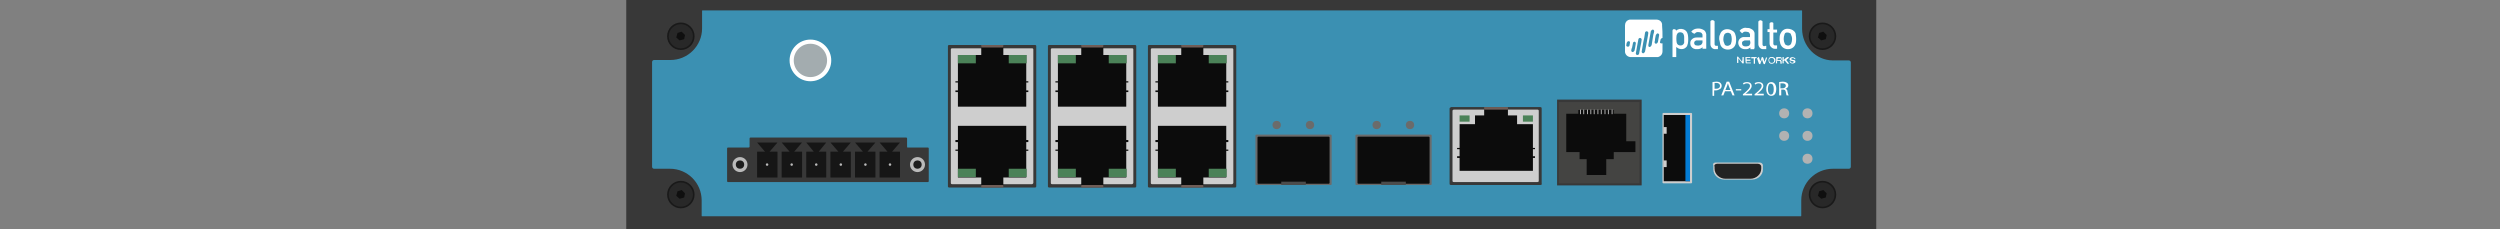 <?xml version="1.0" encoding="utf-8"?>
<!-- Copyright 2022 Virtual Console LLC. All rights reserved. Generator: Adobe Illustrator 26.0.2, SVG Export Plug-In . SVG Version: 6.00 Build 0)  -->
<svg version="1.1" id="Palo_Alto_PA-220R" xmlns="http://www.w3.org/2000/svg" xmlns:xlink="http://www.w3.org/1999/xlink" x="0px"
	 y="0px" viewBox="0 0 600 55" style="enable-background:new 0 0 600 55;" xml:space="preserve">
<rect x="0" y="0" width="600" height="55" fill="#808080" stroke="none"/>
<style type="text/css">
	.st0{fill:#383838;}
	.st1{fill:#3B90B2;}
	.st2{fill:#CECECE;}
	.st3{fill:#232323;}
	.st4{fill:#0C0C0C;}
	.st5{fill:#705D57;}
	.st6{fill:#4B8258;}
	.st7{fill:#161616;}
	.st8{fill:#BABABA;}
	.st9{fill:#1E1E1E;}
	.st10{fill:#6B6B6B;}
	.st11{fill:#4C4C4C;}
	.st12{fill:#037CD5;}
	.st13{fill:#444442;}
	.st14{fill:#B2B2B2;}
	.st15{fill:#191919;}
	.st16{fill:#282828;}
	.st17{fill:#0F0F0F;}
	.st18{fill:#FFFFFF;}
	.st19{fill:#A3ACAF;}
</style>
<g>
	<rect x="150.3" y="0" class="st0" width="300" height="55"/>
	<path class="st1" d="M432.5,6.9V2.6c0-0.1-0.1-0.1-0.1-0.1H168.6c-0.1,0-0.1,0.1-0.1,0.1v4.2c0,4.2-3.4,7.6-7.6,7.6H157
		c-0.3,0-0.5,0.2-0.5,0.5V40c0,0.3,0.2,0.5,0.5,0.5h3.8c4.2,0,7.6,3.4,7.6,7.6v3.7c0,0.1,0.1,0.1,0.1,0.1h263.7
		c0.1,0,0.1-0.1,0.1-0.1v-3.7c0-4.2,3.4-7.6,7.6-7.6h3.8c0.3,0,0.5-0.2,0.5-0.5V15c0-0.3-0.2-0.5-0.5-0.5h-3.8
		C435.9,14.5,432.5,11.1,432.5,6.9z"/>
	<g>
		<path class="st2" d="M411.8,39h10.5c0.4,0,0.8,0.3,0.8,0.7v1c0,1.3-1.2,2.4-2.6,2.4h-6.7c-1.4,0-2.6-1.1-2.6-2.4v-1
			C411,39.3,411.3,39,411.8,39z"/>
		<path class="st3" d="M412.1,39.3h9.8c0.4,0,0.8,0.3,0.8,0.7v0.5c0,1.3-1.2,2.4-2.6,2.4h-6c-1.4,0-2.6-1.1-2.6-2.4V40
			C411.3,39.6,411.7,39.3,412.1,39.3z"/>
	</g>
	<g>
		<g>
			<g>
				<path class="st0" d="M248.4,45h-20.6c-0.2,0-0.3-0.1-0.3-0.3V11.1c0-0.2,0.1-0.3,0.3-0.3h20.6c0.2,0,0.3,0.1,0.3,0.3v33.6
					C248.7,44.9,248.6,45,248.4,45z"/>
				<path class="st2" d="M247.7,44.2h-19.2c-0.2,0-0.3-0.1-0.3-0.3v-32c0-0.2,0.1-0.3,0.3-0.3h19.2c0.2,0,0.3,0.1,0.3,0.3v32
					C248,44,247.8,44.2,247.7,44.2z"/>
			</g>
			<g>
				<polygon class="st4" points="246.3,19.8 246.8,19.8 246.8,19.5 246.3,19.5 246.3,13.2 240.8,13.2 240.8,11.1 235.5,11.1 
					235.5,13.2 229.9,13.2 229.9,19.5 229.3,19.5 229.3,19.8 229.9,19.8 229.9,20.4 229.9,21.7 229.3,21.7 229.3,22.1 229.9,22.1 
					229.9,22.3 229.9,23.9 229.9,25.6 246.3,25.6 246.3,23.9 246.3,22.1 246.8,22.1 246.8,21.7 246.3,21.7 246.3,20.3 				"/>
				<rect x="235.5" y="10.8" class="st5" width="5.3" height="0.6"/>
				<rect x="229.9" y="13.2" class="st6" width="4.3" height="2"/>
				<rect x="242.1" y="13.2" class="st6" width="4.3" height="2"/>
			</g>
			<g>
				<polygon class="st4" points="246.3,35.9 246.8,35.9 246.8,36.2 246.3,36.2 246.3,42.6 240.8,42.6 240.8,44.6 235.5,44.6 
					235.5,42.6 229.9,42.6 229.9,36.2 229.3,36.2 229.3,35.9 229.9,35.9 229.9,35.3 229.9,34.1 229.3,34.1 229.3,33.6 229.9,33.6 
					229.9,33.5 229.9,31.9 229.9,30.2 246.3,30.2 246.3,31.9 246.3,33.6 246.8,33.6 246.8,34.1 246.3,34.1 246.3,35.4 				"/>
				<rect x="235.5" y="44.4" class="st5" width="5.3" height="0.6"/>
				<rect x="229.9" y="40.5" class="st6" width="4.3" height="2"/>
				<rect x="242.1" y="40.5" class="st6" width="4.3" height="2"/>
			</g>
		</g>
		<g>
			<g>
				<path class="st0" d="M272.4,45h-20.6c-0.2,0-0.3-0.1-0.3-0.3V11.1c0-0.2,0.1-0.3,0.3-0.3h20.6c0.2,0,0.3,0.1,0.3,0.3v33.6
					C272.7,44.9,272.6,45,272.4,45z"/>
				<path class="st2" d="M271.7,44.2h-19.2c-0.2,0-0.3-0.1-0.3-0.3v-32c0-0.2,0.1-0.3,0.3-0.3h19.2c0.2,0,0.3,0.1,0.3,0.3v32
					C272,44,271.8,44.2,271.7,44.2z"/>
			</g>
			<g>
				<polygon class="st4" points="270.3,19.8 270.8,19.8 270.8,19.5 270.3,19.5 270.3,13.2 264.8,13.2 264.8,11.1 259.5,11.1 
					259.5,13.2 253.9,13.2 253.9,19.5 253.3,19.5 253.3,19.8 253.9,19.8 253.9,20.4 253.9,21.7 253.3,21.7 253.3,22.1 253.9,22.1 
					253.9,22.3 253.9,23.9 253.9,25.6 270.3,25.6 270.3,23.9 270.3,22.1 270.8,22.1 270.8,21.7 270.3,21.7 270.3,20.3 				"/>
				<rect x="259.5" y="10.8" class="st5" width="5.3" height="0.6"/>
				<rect x="253.9" y="13.2" class="st6" width="4.3" height="2"/>
				<rect x="266.1" y="13.2" class="st6" width="4.3" height="2"/>
			</g>
			<g>
				<polygon class="st4" points="270.3,35.9 270.8,35.9 270.8,36.2 270.3,36.2 270.3,42.6 264.8,42.6 264.8,44.6 259.5,44.6 
					259.5,42.6 253.9,42.6 253.9,36.2 253.3,36.2 253.3,35.9 253.9,35.9 253.9,35.3 253.9,34.1 253.3,34.1 253.3,33.6 253.9,33.6 
					253.9,33.5 253.9,31.9 253.9,30.2 270.3,30.2 270.3,31.9 270.3,33.6 270.8,33.6 270.8,34.1 270.3,34.1 270.3,35.4 				"/>
				<rect x="259.5" y="44.4" class="st5" width="5.3" height="0.6"/>
				<rect x="253.9" y="40.5" class="st6" width="4.3" height="2"/>
				<rect x="266.1" y="40.5" class="st6" width="4.3" height="2"/>
			</g>
		</g>
		<g>
			<g>
				<path class="st0" d="M296.4,45h-20.6c-0.2,0-0.3-0.1-0.3-0.3V11.1c0-0.2,0.1-0.3,0.3-0.3h20.6c0.2,0,0.3,0.1,0.3,0.3v33.6
					C296.7,44.9,296.6,45,296.4,45z"/>
				<path class="st2" d="M295.7,44.2h-19.2c-0.2,0-0.3-0.1-0.3-0.3v-32c0-0.2,0.1-0.3,0.3-0.3h19.2c0.2,0,0.3,0.1,0.3,0.3v32
					C296,44,295.8,44.2,295.7,44.2z"/>
			</g>
			<g>
				<polygon class="st4" points="294.3,19.8 294.8,19.8 294.8,19.5 294.3,19.5 294.3,13.2 288.8,13.2 288.8,11.1 283.5,11.1 
					283.5,13.2 277.9,13.2 277.9,19.5 277.3,19.5 277.3,19.8 277.9,19.8 277.9,20.4 277.9,21.7 277.3,21.7 277.3,22.1 277.9,22.1 
					277.9,22.3 277.9,23.9 277.9,25.6 294.3,25.6 294.3,23.9 294.3,22.1 294.8,22.1 294.8,21.7 294.3,21.7 294.3,20.3 				"/>
				<rect x="283.5" y="10.8" class="st5" width="5.3" height="0.6"/>
				<rect x="277.9" y="13.2" class="st6" width="4.3" height="2"/>
				<rect x="290.1" y="13.2" class="st6" width="4.3" height="2"/>
			</g>
			<g>
				<polygon class="st4" points="294.3,35.9 294.8,35.9 294.8,36.2 294.3,36.2 294.3,42.6 288.8,42.6 288.8,44.6 283.5,44.6 
					283.5,42.6 277.9,42.6 277.9,36.2 277.3,36.2 277.3,35.9 277.9,35.9 277.9,35.3 277.9,34.1 277.3,34.1 277.3,33.6 277.9,33.6 
					277.9,33.5 277.9,31.9 277.9,30.2 294.3,30.2 294.3,31.9 294.3,33.6 294.8,33.6 294.8,34.1 294.3,34.1 294.3,35.4 				"/>
				<rect x="283.5" y="44.4" class="st5" width="5.3" height="0.6"/>
				<rect x="277.9" y="40.5" class="st6" width="4.3" height="2"/>
				<rect x="290.1" y="40.5" class="st6" width="4.3" height="2"/>
			</g>
		</g>
	</g>
	<g>
		<path class="st0" d="M217.7,35.2v-2c0-0.1-0.1-0.2-0.2-0.2h-37.4c-0.1,0-0.2,0.1-0.2,0.2v2c0,0.1-0.1,0.2-0.2,0.2h-5
			c-0.1,0-0.2,0.1-0.2,0.2v7.9c0,0.1,0.1,0.2,0.2,0.2h48c0.1,0,0.2-0.1,0.2-0.2v-7.9c0-0.1-0.1-0.2-0.2-0.2h-5
			C217.8,35.4,217.7,35.3,217.7,35.2z"/>
		<g>
			<g>
				<polygon class="st7" points="216,34.2 211.1,34.2 213,36.4 211.1,36.4 211.1,42.6 216,42.6 216,36.4 214.1,36.4 				"/>
				<circle class="st8" cx="213.6" cy="39.5" r="0.3"/>
			</g>
			<g>
				<polygon class="st7" points="210.1,34.2 205.2,34.2 207.1,36.4 205.2,36.4 205.2,42.6 210.1,42.6 210.1,36.4 208.2,36.4 				"/>
				<circle class="st8" cx="207.7" cy="39.5" r="0.3"/>
			</g>
			<g>
				<polygon class="st7" points="204.2,34.2 199.3,34.2 201.2,36.4 199.3,36.4 199.3,42.6 204.2,42.6 204.2,36.4 202.3,36.4 				"/>
				<circle class="st8" cx="201.8" cy="39.5" r="0.3"/>
			</g>
			<g>
				<polygon class="st7" points="198.3,34.2 193.5,34.2 195.3,36.4 193.5,36.4 193.5,42.6 198.3,42.6 198.3,36.4 196.5,36.4 				"/>
				<circle class="st8" cx="195.9" cy="39.5" r="0.3"/>
			</g>
			<g>
				<polygon class="st7" points="192.5,34.2 187.6,34.2 189.5,36.4 187.6,36.4 187.6,42.6 192.5,42.6 192.5,36.4 190.6,36.4 				"/>
				<circle class="st8" cx="190" cy="39.5" r="0.3"/>
			</g>
			<g>
				<polygon class="st7" points="186.6,34.2 181.7,34.2 183.6,36.4 181.7,36.4 181.7,42.6 186.6,42.6 186.6,36.4 184.7,36.4 				"/>
				<circle class="st8" cx="184.1" cy="39.5" r="0.3"/>
			</g>
		</g>
		<g>
			<circle class="st8" cx="177.6" cy="39.5" r="1.8"/>
			<circle class="st9" cx="177.6" cy="39.5" r="1"/>
		</g>
		<g>
			<circle class="st8" cx="220.2" cy="39.5" r="1.8"/>
			<circle class="st9" cx="220.2" cy="39.5" r="1"/>
		</g>
	</g>
	<g>
		<g>
			<path class="st10" d="M319.4,44.4h-17.9c-0.1,0-0.2-0.1-0.2-0.2V32.5c0-0.1,0.1-0.2,0.2-0.2h17.9c0.1,0,0.2,0.1,0.2,0.2v11.7
				C319.6,44.3,319.5,44.4,319.4,44.4z"/>
			<path class="st4" d="M318.9,44.1H302c-0.1,0-0.2-0.1-0.2-0.2V33c0-0.1,0.1-0.2,0.2-0.2h16.9c0.1,0,0.2,0.1,0.2,0.2v10.9
				C319.1,44,319,44.1,318.9,44.1z"/>
			<rect x="307.5" y="43.6" class="st11" width="5.9" height="0.8"/>
		</g>
		<g>
			<circle class="st10" cx="306.4" cy="30" r="1"/>
			<circle class="st10" cx="314.4" cy="30" r="1"/>
		</g>
	</g>
	<g>
		<g>
			<path class="st10" d="M343.4,44.4h-17.9c-0.1,0-0.2-0.1-0.2-0.2V32.5c0-0.1,0.1-0.2,0.2-0.2h17.9c0.1,0,0.2,0.1,0.2,0.2v11.7
				C343.6,44.3,343.5,44.4,343.4,44.4z"/>
			<path class="st4" d="M342.9,44.1H326c-0.1,0-0.2-0.1-0.2-0.2V33c0-0.1,0.1-0.2,0.2-0.2h16.9c0.1,0,0.2,0.1,0.2,0.2v10.9
				C343.1,44,343,44.1,342.9,44.1z"/>
			<rect x="331.5" y="43.6" class="st11" width="5.9" height="0.8"/>
		</g>
		<g>
			<circle class="st10" cx="330.4" cy="30" r="1"/>
			<circle class="st10" cx="338.4" cy="30" r="1"/>
		</g>
	</g>
	<g>
		<path class="st0" d="M369.7,44.4h-21.4c-0.3,0-0.4-0.1-0.4-0.3V26c0-0.1,0.3-0.3,0.4-0.3h21.3c0.3,0,0.4,0.1,0.4,0.3v18
			C370.1,44.2,370,44.4,369.7,44.4z"/>
		<path class="st2" d="M369,43.7h-20c-0.3,0-0.4-0.1-0.4-0.3V26.6c0-0.1,0.1-0.3,0.4-0.3h19.9c0.3,0,0.4,0.1,0.4,0.3v16.9
			C369.4,43.5,369.1,43.7,369,43.7z"/>
		<g>
			<g>
				<polygon class="st4" points="367.9,35.8 368.4,35.8 368.4,35.5 367.9,35.5 367.9,29.8 364.1,29.8 364.1,27.7 361.9,27.7 
					361.9,26.2 356.2,26.2 356.2,27.7 354,27.7 354,29.8 350.3,29.8 350.3,35.5 349.7,35.5 349.7,35.8 350.3,35.8 350.3,36.3 
					350.3,37.5 349.7,37.5 349.7,37.9 350.3,37.9 350.3,38 350.3,39.5 350.3,41 367.9,41 367.9,39.5 367.9,37.9 368.4,37.9 
					368.4,37.5 367.9,37.5 367.9,36.2 				"/>
				<rect x="356.2" y="25.7" class="st5" width="5.7" height="0.6"/>
			</g>
			<rect x="365.5" y="27.7" class="st6" width="2.4" height="1.5"/>
			<rect x="350.3" y="27.7" class="st6" width="2.4" height="1.5"/>
		</g>
	</g>
	<g>
		<path class="st2" d="M399,43.8V27.3c0-0.1,0.1-0.2,0.2-0.2h6.7c0.1,0,0.2,0.1,0.2,0.2v16.5c0,0.1-0.1,0.2-0.2,0.2h-6.6
			C399.1,44,399,43.9,399,43.8z"/>
		<g>
			<rect x="399.3" y="27.6" class="st4" width="6.3" height="15.9"/>
			<rect x="404.5" y="27.6" class="st12" width="1.1" height="15.9"/>
		</g>
		<rect x="399.2" y="30.5" class="st2" width="0.8" height="1.6"/>
		<rect x="399.2" y="38.5" class="st2" width="0.8" height="1.6"/>
	</g>
	<g>
		<g>
			<path class="st0" d="M394,44.5h-20.3l0,0V23.9l0,0H394l0,0V44.5C394,44.4,394,44.5,394,44.5z"/>
			<path class="st13" d="M393.5,44h-19.4l0,0V24.5l0,0h19.4l0,0V44C393.6,44,393.6,44,393.5,44z"/>
		</g>
		<g>
			<polygon class="st4" points="390.3,33.9 390.3,31.8 390.3,31.6 390.3,31.1 390.3,30.2 390.3,29.9 390.3,29.8 390.3,28.6 
				390.3,27.3 375.9,27.3 375.9,28.6 375.9,29.9 375.9,30.2 375.9,31.2 375.9,31.6 375.9,31.8 375.9,36.5 379.1,36.5 379.1,38.2 
				380.8,38.2 380.8,42 385.5,42 385.5,38.2 387.3,38.2 387.3,36.5 389.2,36.5 389.2,36.5 392.5,36.5 392.5,33.9 			"/>
			<g>
				<rect x="378.8" y="26.4" class="st4" width="8.5" height="1.1"/>
				<g>
					<g>
						<path class="st2" d="M387,27.4h-0.2l0,0v-1.1l0,0h0.2l0,0V27.4L387,27.4z"/>
					</g>
					<g>
						<path class="st2" d="M386.1,27.4h-0.2l0,0v-1.1l0,0h0.2l0,0V27.4C386.2,27.4,386.1,27.4,386.1,27.4z"/>
					</g>
					<g>
						<path class="st2" d="M385.3,27.4h-0.2l0,0v-1.1l0,0h0.2l0,0V27.4L385.3,27.4z"/>
					</g>
					<g>
						<path class="st2" d="M384.4,27.4h-0.2l0,0v-1.1l0,0h0.2l0,0V27.4C384.5,27.4,384.5,27.4,384.4,27.4z"/>
					</g>
					<g>
						<path class="st2" d="M383.6,27.4h-0.2l0,0v-1.1l0,0h0.2l0,0V27.4L383.6,27.4z"/>
					</g>
					<g>
						<path class="st2" d="M382.7,27.4h-0.2l0,0v-1.1l0,0h0.2l0,0V27.4C382.8,27.4,382.8,27.4,382.7,27.4z"/>
					</g>
					<g>
						<path class="st2" d="M381.9,27.4h-0.2l0,0v-1.1l0,0h0.2l0,0V27.4L381.9,27.4z"/>
					</g>
					<g>
						<path class="st2" d="M381.1,27.4h-0.2l0,0v-1.1l0,0h0.2l0,0V27.4L381.1,27.4z"/>
					</g>
					<g>
						<path class="st2" d="M380.2,27.4H380l0,0v-1.1l0,0h0.2l0,0V27.4L380.2,27.4z"/>
					</g>
					<g>
						<path class="st2" d="M379.4,27.4h-0.2l0,0v-1.1l0,0h0.2l0,0V27.4L379.4,27.4z"/>
					</g>
				</g>
			</g>
		</g>
	</g>
	<g>
		<circle class="st14" cx="428.2" cy="27.2" r="1.2"/>
		<circle class="st14" cx="433.8" cy="27.2" r="1.2"/>
		<circle class="st14" cx="428.2" cy="32.6" r="1.2"/>
		<circle class="st14" cx="433.8" cy="32.6" r="1.2"/>
		<circle class="st14" cx="433.8" cy="38.1" r="1.2"/>
	</g>
	<g>
		<circle class="st15" cx="163.4" cy="8.7" r="3.3"/>
		<circle class="st16" cx="163.4" cy="8.7" r="2.9"/>
		<polygon class="st17" points="163.1,9.7 164.2,9.4 164.4,8.4 163.6,7.6 162.6,7.9 162.3,9 		"/>
	</g>
	<g>
		<circle class="st15" cx="163.4" cy="46.7" r="3.3"/>
		<circle class="st16" cx="163.4" cy="46.7" r="2.9"/>
		<polygon class="st17" points="163.1,47.7 164.2,47.4 164.4,46.4 163.6,45.6 162.6,45.9 162.3,47 		"/>
	</g>
	<g>
		<circle class="st15" cx="437.4" cy="8.7" r="3.3"/>
		<circle class="st16" cx="437.4" cy="8.7" r="2.9"/>
		<polygon class="st17" points="437.1,9.7 438.2,9.4 438.4,8.4 437.6,7.6 436.6,7.9 436.3,9 		"/>
	</g>
	<g>
		<circle class="st15" cx="437.4" cy="46.7" r="3.3"/>
		<circle class="st16" cx="437.4" cy="46.7" r="2.9"/>
		<polygon class="st17" points="437.1,47.7 438.2,47.4 438.4,46.4 437.6,45.6 436.6,45.9 436.3,47 		"/>
	</g>
	<g>
		<path class="st18" d="M399,9.1c-0.3,0.1-0.4,0.2-0.5,0.5c0,0.1,0,0.3-0.1,0.4c-0.1,0.3,0.2,0.5,0.5,0.4c0,0,0,0,0.1,0
			c0,0,0,0.1,0,0.1c0,0.6,0,1.2,0,1.8c0,0.7-0.4,1.2-1.1,1.4c-0.1,0-0.2,0-0.4,0c-2,0-4.1,0-6.1,0c-0.7,0-1.3-0.5-1.4-1.2
			c0-0.1,0-0.2,0-0.2c0-2.1,0-4.1,0-6.2c0-0.6,0.3-1.1,0.8-1.3c0.2-0.1,0.4-0.1,0.6-0.1c2,0,4.1,0,6.1,0c0.7,0,1.3,0.4,1.4,1.1
			c0,0.1,0,0.2,0,0.3C399,7.1,399,8.1,399,9.1C399,9.1,399,9.1,399,9.1z M395.6,7.9c0-0.2-0.2-0.4-0.4-0.4c-0.2,0-0.4,0.2-0.4,0.4
			c-0.1,0.7-0.2,1.4-0.4,2.2c-0.1,0.8-0.3,1.5-0.4,2.3c0,0.2,0.2,0.4,0.4,0.4c0.2-0.1,0.3-0.2,0.4-0.4c0-0.2,0.1-0.3,0.1-0.5
			c0.2-1.1,0.4-2.2,0.6-3.3C395.5,8.4,395.6,8.1,395.6,7.9z M397,7.5c0-0.3-0.2-0.4-0.4-0.4c-0.2,0.1-0.3,0.2-0.4,0.4
			c-0.2,1.1-0.4,2.2-0.6,3.3c0,0.1,0,0.3,0.1,0.4c0.1,0.1,0.3,0.1,0.4,0c0.2-0.1,0.2-0.3,0.3-0.4c0.1-0.8,0.3-1.7,0.4-2.5
			C396.9,8,397,7.7,397,7.5z M394,9.5c0-0.2-0.2-0.4-0.4-0.4c-0.2,0-0.4,0.2-0.4,0.4c-0.1,0.5-0.2,1.1-0.3,1.6
			c-0.1,0.6-0.2,1.2-0.3,1.7c0,0.2,0.1,0.4,0.4,0.4c0.2,0,0.4-0.2,0.4-0.4c0.2-0.9,0.3-1.7,0.5-2.6C393.9,10,394,9.7,394,9.5z
			 M391.5,12.1c0,0.3,0.2,0.4,0.4,0.4c0.2-0.1,0.3-0.2,0.4-0.4c0-0.2,0.1-0.4,0.1-0.5c0.1-0.4,0.1-0.8,0.2-1.2
			c0-0.3-0.2-0.4-0.4-0.4c-0.2,0.1-0.3,0.2-0.3,0.4c-0.1,0.3-0.1,0.7-0.2,1C391.6,11.6,391.5,11.9,391.5,12.1z M397.1,10.1
			c0,0.3,0.2,0.4,0.4,0.4c0.2-0.1,0.3-0.2,0.4-0.4c0.1-0.6,0.2-1.2,0.3-1.7c0-0.2-0.1-0.3-0.3-0.4c-0.2,0-0.4,0.2-0.5,0.4
			c-0.1,0.3-0.1,0.7-0.2,1C397.2,9.6,397.2,9.8,397.1,10.1z M390.7,11.2c0.2,0,0.4-0.1,0.4-0.4c0-0.2,0.1-0.4,0.1-0.6
			c0-0.2-0.2-0.4-0.4-0.3c-0.2,0-0.3,0.2-0.4,0.4c0,0.2-0.1,0.4-0.1,0.6C390.3,11.1,390.5,11.2,390.7,11.2z"/>
		<path class="st18" d="M402.2,7.4c0.2-0.1,0.3-0.3,0.5-0.3c0.5-0.3,1.3-0.2,1.8,0.2c0.4,0.3,0.5,0.7,0.6,1.1c0.1,0.7,0.1,1.3,0,2
			c-0.1,0.4-0.2,0.8-0.5,1c-0.5,0.5-1.4,0.5-2,0.1c-0.1-0.1-0.2-0.2-0.3-0.2c0,0.8,0,1.6,0,2.4c-0.3,0-0.6,0-0.9,0c0,0,0-0.1,0-0.1
			c0-2.1,0-4.1,0-6.2c0-0.2,0.1-0.4,0.3-0.4c0.1,0,0.3,0,0.4,0.1C402.2,7.1,402.3,7.2,402.2,7.4C402.2,7.4,402.2,7.4,402.2,7.4z
			 M404.2,9.4c0-0.2,0-0.4,0-0.6c0-0.2-0.1-0.5-0.2-0.7c-0.3-0.4-0.8-0.4-1.1-0.3c-0.3,0.1-0.4,0.4-0.5,0.6c-0.1,0.6-0.1,1.2,0,1.8
			c0.1,0.4,0.3,0.6,0.7,0.7c0.5,0.1,0.9-0.1,1.1-0.6C404.2,10,404.2,9.7,404.2,9.4z"/>
		<path class="st18" d="M405.9,7.6c0.3-0.4,0.7-0.6,1.1-0.7c0.6-0.1,1.1-0.1,1.7,0.2c0.5,0.2,0.7,0.6,0.8,1.1c0,0.2,0,0.3,0,0.5
			c0,1,0,2,0,2.9c0,0,0,0.1,0,0.1c-0.3,0-0.6,0-0.9,0c0-0.1,0-0.3,0-0.4c-0.1,0.1-0.1,0.1-0.2,0.2c-0.3,0.2-0.6,0.3-1,0.3
			c-0.2,0-0.3,0-0.5,0c-0.6-0.1-1.1-0.5-1.2-1.1c-0.1-0.5,0-1,0.4-1.3c0.3-0.3,0.7-0.4,1.1-0.4c0.4,0,0.9,0,1.3,0c0,0,0.1,0,0.1,0
			c0-0.2,0-0.5,0-0.7c-0.1-0.2-0.2-0.4-0.4-0.5c-0.3-0.1-0.6-0.1-0.8-0.1c-0.3,0-0.5,0.2-0.7,0.4C406.3,8,406.1,7.8,405.9,7.6z
			 M408.6,9.7C408.6,9.7,408.5,9.7,408.6,9.7c-0.4,0-0.8,0-1.1,0c-0.1,0-0.3,0-0.4,0c-0.3,0.1-0.5,0.3-0.5,0.6
			c0,0.3,0.2,0.6,0.5,0.6c0.2,0,0.5,0.1,0.7,0c0.4,0,0.7-0.3,0.8-0.7C408.6,10.1,408.6,9.9,408.6,9.7z"/>
		<path class="st18" d="M421,11.8c-0.3,0-0.6,0-0.9,0c0-0.1,0-0.3,0-0.4c-0.2,0.1-0.3,0.2-0.5,0.3c-0.2,0.1-0.5,0.1-0.7,0.1
			c-0.2,0-0.5,0-0.7-0.1c-0.9-0.3-1.3-1.4-0.8-2.2c0.2-0.3,0.5-0.5,0.9-0.6c0.2,0,0.4,0,0.5,0c0.4,0,0.7,0,1.1,0c0,0,0.1,0,0.1,0
			c0-0.2,0-0.5,0-0.7c-0.1-0.2-0.2-0.4-0.4-0.5c-0.3-0.1-0.6-0.1-0.8-0.1c-0.3,0-0.5,0.2-0.7,0.4c-0.2-0.2-0.4-0.4-0.6-0.6
			c0.2-0.2,0.3-0.4,0.6-0.5c0.3-0.2,0.7-0.3,1.1-0.2c0.3,0,0.7,0,1,0.2c0.5,0.2,0.9,0.6,0.9,1.2c0,0.2,0,0.3,0,0.5c0,1,0,2,0,2.9
			C421,11.7,421,11.7,421,11.8z M420,9.7C420,9.7,420,9.7,420,9.7c-0.4,0-0.8,0-1.1,0c-0.1,0-0.3,0-0.4,0.1
			c-0.3,0.1-0.5,0.3-0.4,0.7c0,0.3,0.2,0.5,0.5,0.6c0.2,0,0.5,0.1,0.7,0c0.5,0,0.7-0.3,0.8-0.8C420.1,10.1,420,9.9,420,9.7z"/>
		<path class="st18" d="M412.6,9.4c0-0.4,0-0.8,0.2-1.1c0.2-0.8,0.9-1.3,1.7-1.3c0.6,0,1.1,0.2,1.6,0.6c0.3,0.3,0.4,0.7,0.5,1.1
			c0.1,0.6,0.1,1.1,0,1.7c-0.2,0.9-0.9,1.5-1.9,1.5c-1,0-1.8-0.6-1.9-1.6C412.7,9.9,412.7,9.7,412.6,9.4z M413.6,9.4
			c0,0.4,0.1,0.8,0.3,1.2c0,0.1,0.1,0.1,0.1,0.2c0.3,0.2,0.6,0.3,1,0.1c0.2-0.1,0.3-0.2,0.4-0.3c0.3-0.8,0.3-1.6,0-2.4
			c0,0-0.1-0.1-0.1-0.1c-0.3-0.2-0.5-0.3-0.9-0.2c-0.3,0.1-0.5,0.2-0.6,0.5C413.7,8.6,413.6,9,413.6,9.4z"/>
		<path class="st18" d="M427.1,9.5c0-0.5,0-1,0.2-1.4c0.3-0.7,0.9-1.2,1.7-1.2c0.6,0,1.2,0.2,1.6,0.6c0.3,0.3,0.4,0.6,0.4,1
			c0.1,0.6,0.1,1.2,0,1.8c-0.2,0.9-0.9,1.5-1.9,1.5c-1,0-1.8-0.7-1.9-1.7C427.1,9.9,427.1,9.6,427.1,9.5z M430.1,9.4
			c0-0.4-0.1-0.8-0.3-1.2c0,0,0-0.1,0-0.1c-0.3-0.2-0.5-0.3-0.9-0.3c-0.3,0-0.5,0.1-0.6,0.4c-0.3,0.8-0.3,1.6,0.1,2.4
			c0,0,0.1,0.1,0.1,0.1c0.3,0.2,0.6,0.3,0.9,0.2c0.2-0.1,0.4-0.2,0.5-0.5C430,10.1,430.1,9.8,430.1,9.4z"/>
		<path class="st18" d="M425.6,7.1c0.3,0,0.6,0,0.9,0c0,0.2,0,0.5,0,0.7c-0.3,0-0.6,0-0.9,0c0,0,0,0.1,0,0.1c0,0.8,0,1.6,0,2.4
			c0,0.1,0,0.2,0,0.3c0.1,0.2,0.2,0.3,0.4,0.3c0.2,0,0.3,0,0.5,0c0,0.3,0,0.6,0,0.8c-0.4,0-0.8,0.1-1.2-0.2
			c-0.4-0.3-0.6-0.6-0.6-1.1c0-0.9,0-1.8,0-2.6c0,0,0,0,0-0.1c-0.2,0-0.3,0-0.5,0c0-0.3,0-0.5,0-0.7c0.2,0,0.3,0,0.5,0
			c0,0,0-0.1,0-0.1c0-0.4,0-0.8,0-1.2c0-0.2,0.1-0.2,0.2-0.3c0.2-0.1,0.5-0.1,0.7,0.1c0,0,0,0.1,0,0.1c0,0.4,0,0.8,0,1.2
			C425.6,7,425.6,7,425.6,7.1z"/>
		<path class="st18" d="M423.9,11c0,0.3,0,0.5,0,0.8c-0.1,0-0.1,0-0.2,0c-0.2,0-0.4,0-0.6,0c-0.6,0-1.1-0.6-1.1-1.2
			c0-0.1,0-0.2,0-0.3c0-1.7,0-3.4,0-5c0-0.2,0.1-0.3,0.3-0.4c0.2-0.1,0.4,0,0.6,0.1c0.1,0.1,0.1,0.1,0.1,0.2c0,1.7,0,3.5,0,5.2
			c0,0.1,0,0.2,0,0.3c0,0.2,0.2,0.4,0.4,0.4C423.6,11,423.7,11,423.9,11C423.9,11,423.9,11,423.9,11z"/>
		<path class="st18" d="M412.3,11c0,0.3,0,0.5,0,0.8c0,0,0,0,0,0c-0.3,0-0.6,0-0.8,0c-0.6-0.1-1-0.6-1-1.2c0-1.8,0-3.6,0-5.4
			c0-0.2,0.1-0.2,0.2-0.3c0.2-0.1,0.5-0.1,0.7,0.1c0.1,0.1,0.1,0.1,0.1,0.2c0,1.7,0,3.5,0,5.2c0,0.1,0,0.2,0,0.2
			c0,0.3,0.2,0.4,0.4,0.4C412,11,412.2,11,412.3,11z"/>
		<path class="st18" d="M421.9,13.7c0.3,0,0.3,0,0.3,0.2c0.1,0.3,0.2,0.6,0.3,0.9c0-0.1,0-0.1,0-0.1c0.1-0.3,0.2-0.6,0.3-0.9
			c0-0.1,0-0.1,0.1-0.1c0.2,0,0.2,0,0.3,0.2c0.1,0.3,0.2,0.6,0.3,1c0-0.1,0-0.1,0-0.1c0.1-0.3,0.2-0.6,0.3-0.9
			c0-0.1,0.1-0.1,0.1-0.1c0,0,0.1,0,0.2,0c0,0,0,0.1,0,0.1c-0.2,0.5-0.3,0.9-0.5,1.4c0,0.1,0,0.1-0.1,0.1c-0.2,0-0.2,0-0.3-0.2
			c-0.1-0.3-0.2-0.6-0.3-0.9c0,0,0,0,0-0.1c-0.1,0.2-0.1,0.4-0.2,0.5c-0.1,0.2-0.1,0.4-0.2,0.6c0,0.1,0,0.1-0.1,0.1
			c-0.2,0-0.2,0-0.3-0.2c-0.1-0.4-0.3-0.8-0.4-1.2C422,13.8,422,13.8,421.9,13.7z"/>
		<path class="st18" d="M418.2,13.7c0.1,0,0.2,0,0.3,0c0,0.5,0,1,0,1.5c-0.1,0-0.2,0-0.3,0c0,0-0.1,0-0.1-0.1
			c-0.3-0.3-0.5-0.7-0.8-1c0,0,0,0-0.1-0.1c0,0.4,0,0.8,0,1.1c-0.1,0-0.2,0-0.3,0c0-0.5,0-1,0-1.5c0.1,0,0.2,0,0.2,0
			c0,0,0.1,0,0.1,0.1c0.3,0.3,0.5,0.6,0.8,1c0,0,0,0.1,0.1,0.1C418.2,14.5,418.2,14.1,418.2,13.7z"/>
		<path class="st18" d="M426.3,13.7c0.3,0,0.7,0,1,0c0.1,0,0.3,0.1,0.3,0.3c0.1,0.2,0,0.4-0.1,0.4c0,0,0,0-0.1,0.1
			c0.2,0.1,0.2,0.2,0.2,0.4c0,0.1,0,0.2,0,0.4c-0.1,0-0.1,0-0.2,0c0,0-0.1,0-0.1-0.1c0-0.1,0-0.2,0-0.3c0-0.2-0.1-0.3-0.3-0.3
			c-0.2,0-0.3,0-0.5,0c0,0.2,0,0.4,0,0.6c-0.1,0-0.2,0-0.3,0C426.3,14.8,426.3,14.2,426.3,13.7z M426.6,14.4c0.2,0,0.4,0,0.6,0
			c0,0,0.1,0,0.1,0c0.1,0,0.2-0.1,0.2-0.2c0-0.1,0-0.2-0.1-0.2c-0.2,0-0.4,0-0.7,0C426.6,14.1,426.6,14.3,426.6,14.4z"/>
		<path class="st18" d="M418.9,13.7c0.4,0,0.8,0,1.2,0c0,0.1,0,0.2,0,0.2c-0.3,0-0.6,0-0.9,0c0,0.1,0,0.2,0,0.4c0.3,0,0.6,0,0.9,0
			c0,0.1,0,0.2,0,0.3c-0.3,0-0.6,0-0.9,0c0,0.1,0,0.3,0,0.4c0.3,0,0.6,0,1,0c0,0.1,0,0.2,0,0.2c-0.4,0-0.8,0-1.2,0
			C418.9,14.8,418.9,14.2,418.9,13.7z"/>
		<path class="st18" d="M425.2,15.3c-0.3,0-0.6-0.1-0.7-0.5c-0.1-0.3-0.1-0.6,0.1-0.9c0.1-0.1,0.2-0.2,0.4-0.2
			c0.5-0.1,0.9,0.1,1.1,0.5C426.2,14.8,425.8,15.3,425.2,15.3C425.2,15.3,425.2,15.3,425.2,15.3z M425.2,15.1c0.4,0,0.6-0.2,0.6-0.6
			c0-0.3-0.2-0.6-0.6-0.6c-0.4,0-0.6,0.2-0.6,0.5C424.6,14.8,424.8,15.1,425.2,15.1z"/>
		<path class="st18" d="M430.9,14.2c-0.1,0-0.1,0-0.1,0c-0.1,0-0.1,0-0.2-0.1c0,0,0-0.1-0.1-0.1c-0.2-0.1-0.3-0.1-0.5,0
			c0,0-0.1,0.1-0.1,0.2c0,0,0.1,0.1,0.1,0.1c0.1,0,0.3,0.1,0.4,0.1c0.1,0,0.1,0,0.2,0c0.2,0.1,0.3,0.2,0.3,0.3c0,0.2,0,0.3-0.2,0.4
			c-0.3,0.2-0.7,0.2-1,0c-0.1-0.1-0.2-0.2-0.2-0.4c0,0,0,0,0,0c0.1,0,0.1,0,0.2,0c0,0.1,0.1,0.3,0.2,0.3c0.2,0.1,0.4,0.1,0.5,0
			c0,0,0.1-0.1,0.1-0.2c0,0-0.1-0.1-0.1-0.1c-0.2,0-0.3-0.1-0.5-0.1c0,0-0.1,0-0.1,0c-0.2-0.1-0.3-0.2-0.3-0.4
			c0-0.2,0.1-0.3,0.3-0.4c0.2-0.1,0.5-0.1,0.7,0C430.8,13.9,430.9,14,430.9,14.2z"/>
		<path class="st18" d="M429.4,13.8c-0.2,0.2-0.5,0.4-0.7,0.6c0.2,0.3,0.5,0.6,0.7,0.9c-0.1,0-0.2,0-0.4,0c0,0,0,0-0.1-0.1
			c-0.2-0.2-0.3-0.4-0.5-0.6c0,0,0-0.1-0.1-0.1c0,0,0,0,0,0c-0.2,0.1-0.3,0.3-0.2,0.5c0,0.1,0,0.1,0,0.2c-0.1,0-0.2,0-0.3,0
			c0-0.5,0-1,0-1.5c0.1,0,0.2,0,0.3,0c0,0.2,0,0.5,0,0.7c0,0,0.1-0.1,0.1-0.1c0.2-0.2,0.4-0.4,0.6-0.5c0.1-0.1,0.1-0.1,0.2-0.1
			C429.3,13.7,429.3,13.7,429.4,13.8C429.4,13.7,429.4,13.7,429.4,13.8z"/>
		<path class="st18" d="M421.2,14c0,0.4,0,0.9,0,1.3c-0.1,0-0.2,0-0.3,0c0-0.4,0-0.8,0-1.3c-0.2,0-0.4,0-0.6,0c0-0.1,0-0.2,0-0.3
			c0.4,0,0.9,0,1.3,0c0,0.1,0,0.2,0,0.2C421.5,14,421.4,14,421.2,14z"/>
	</g>
	<g>
		<path class="st18" d="M411,19.7c0.2,0,0.5-0.1,0.9-0.1c0.5,0,0.8,0.1,1,0.3c0.2,0.2,0.3,0.4,0.3,0.7c0,0.3-0.1,0.5-0.3,0.7
			c-0.3,0.2-0.7,0.4-1.1,0.4c-0.1,0-0.3,0-0.4,0v1.3H411V19.7z M411.5,21.3c0.1,0,0.2,0,0.4,0c0.6,0,0.9-0.3,0.9-0.7
			c0-0.4-0.3-0.7-0.9-0.7c-0.2,0-0.4,0-0.4,0V21.3z"/>
		<path class="st18" d="M414,21.9l-0.4,1h-0.5l1.3-3.3h0.6l1.3,3.3h-0.5l-0.4-1H414z M415.3,21.6l-0.4-1c-0.1-0.2-0.1-0.4-0.2-0.6h0
			c-0.1,0.2-0.1,0.4-0.2,0.6l-0.4,1H415.3z"/>
		<path class="st18" d="M417.9,21.4v0.3h-1.3v-0.3H417.9z"/>
		<path class="st18" d="M418.3,22.9v-0.3l0.4-0.3c0.9-0.8,1.3-1.2,1.3-1.7c0-0.3-0.2-0.6-0.7-0.6c-0.3,0-0.6,0.1-0.8,0.3l-0.2-0.3
			c0.2-0.2,0.6-0.3,1-0.3c0.8,0,1.1,0.5,1.1,0.9c0,0.6-0.5,1.1-1.2,1.7l-0.3,0.2v0h1.6v0.4H418.3z"/>
		<path class="st18" d="M421.1,22.9v-0.3l0.4-0.3c0.9-0.8,1.3-1.2,1.3-1.7c0-0.3-0.2-0.6-0.7-0.6c-0.3,0-0.6,0.1-0.8,0.3l-0.2-0.3
			c0.2-0.2,0.6-0.3,1-0.3c0.8,0,1.1,0.5,1.1,0.9c0,0.6-0.5,1.1-1.2,1.7l-0.3,0.2v0h1.6v0.4H421.1z"/>
		<path class="st18" d="M426.3,21.3c0,1.1-0.4,1.7-1.2,1.7c-0.7,0-1.2-0.6-1.2-1.6c0-1.1,0.5-1.7,1.2-1.7
			C425.8,19.7,426.3,20.3,426.3,21.3z M424.3,21.4c0,0.8,0.3,1.3,0.7,1.3c0.5,0,0.7-0.5,0.7-1.3c0-0.8-0.2-1.3-0.7-1.3
			C424.6,20,424.3,20.5,424.3,21.4z"/>
		<path class="st18" d="M426.9,19.7c0.2,0,0.6-0.1,0.9-0.1c0.5,0,0.8,0.1,1.1,0.3c0.2,0.1,0.3,0.4,0.3,0.6c0,0.4-0.3,0.7-0.7,0.8v0
			c0.3,0.1,0.5,0.3,0.5,0.7c0.1,0.5,0.2,0.8,0.3,0.9h-0.5c-0.1-0.1-0.1-0.4-0.2-0.8c-0.1-0.5-0.3-0.6-0.7-0.6h-0.4v1.4h-0.5V19.7z
			 M427.3,21.2h0.5c0.5,0,0.8-0.3,0.8-0.6c0-0.4-0.3-0.6-0.8-0.6c-0.2,0-0.4,0-0.5,0V21.2z"/>
	</g>
	<g>
		<circle class="st18" cx="194.5" cy="14.5" r="5"/>
		<circle class="st19" cx="194.5" cy="14.5" r="4"/>
	</g>
</g>
</svg>

